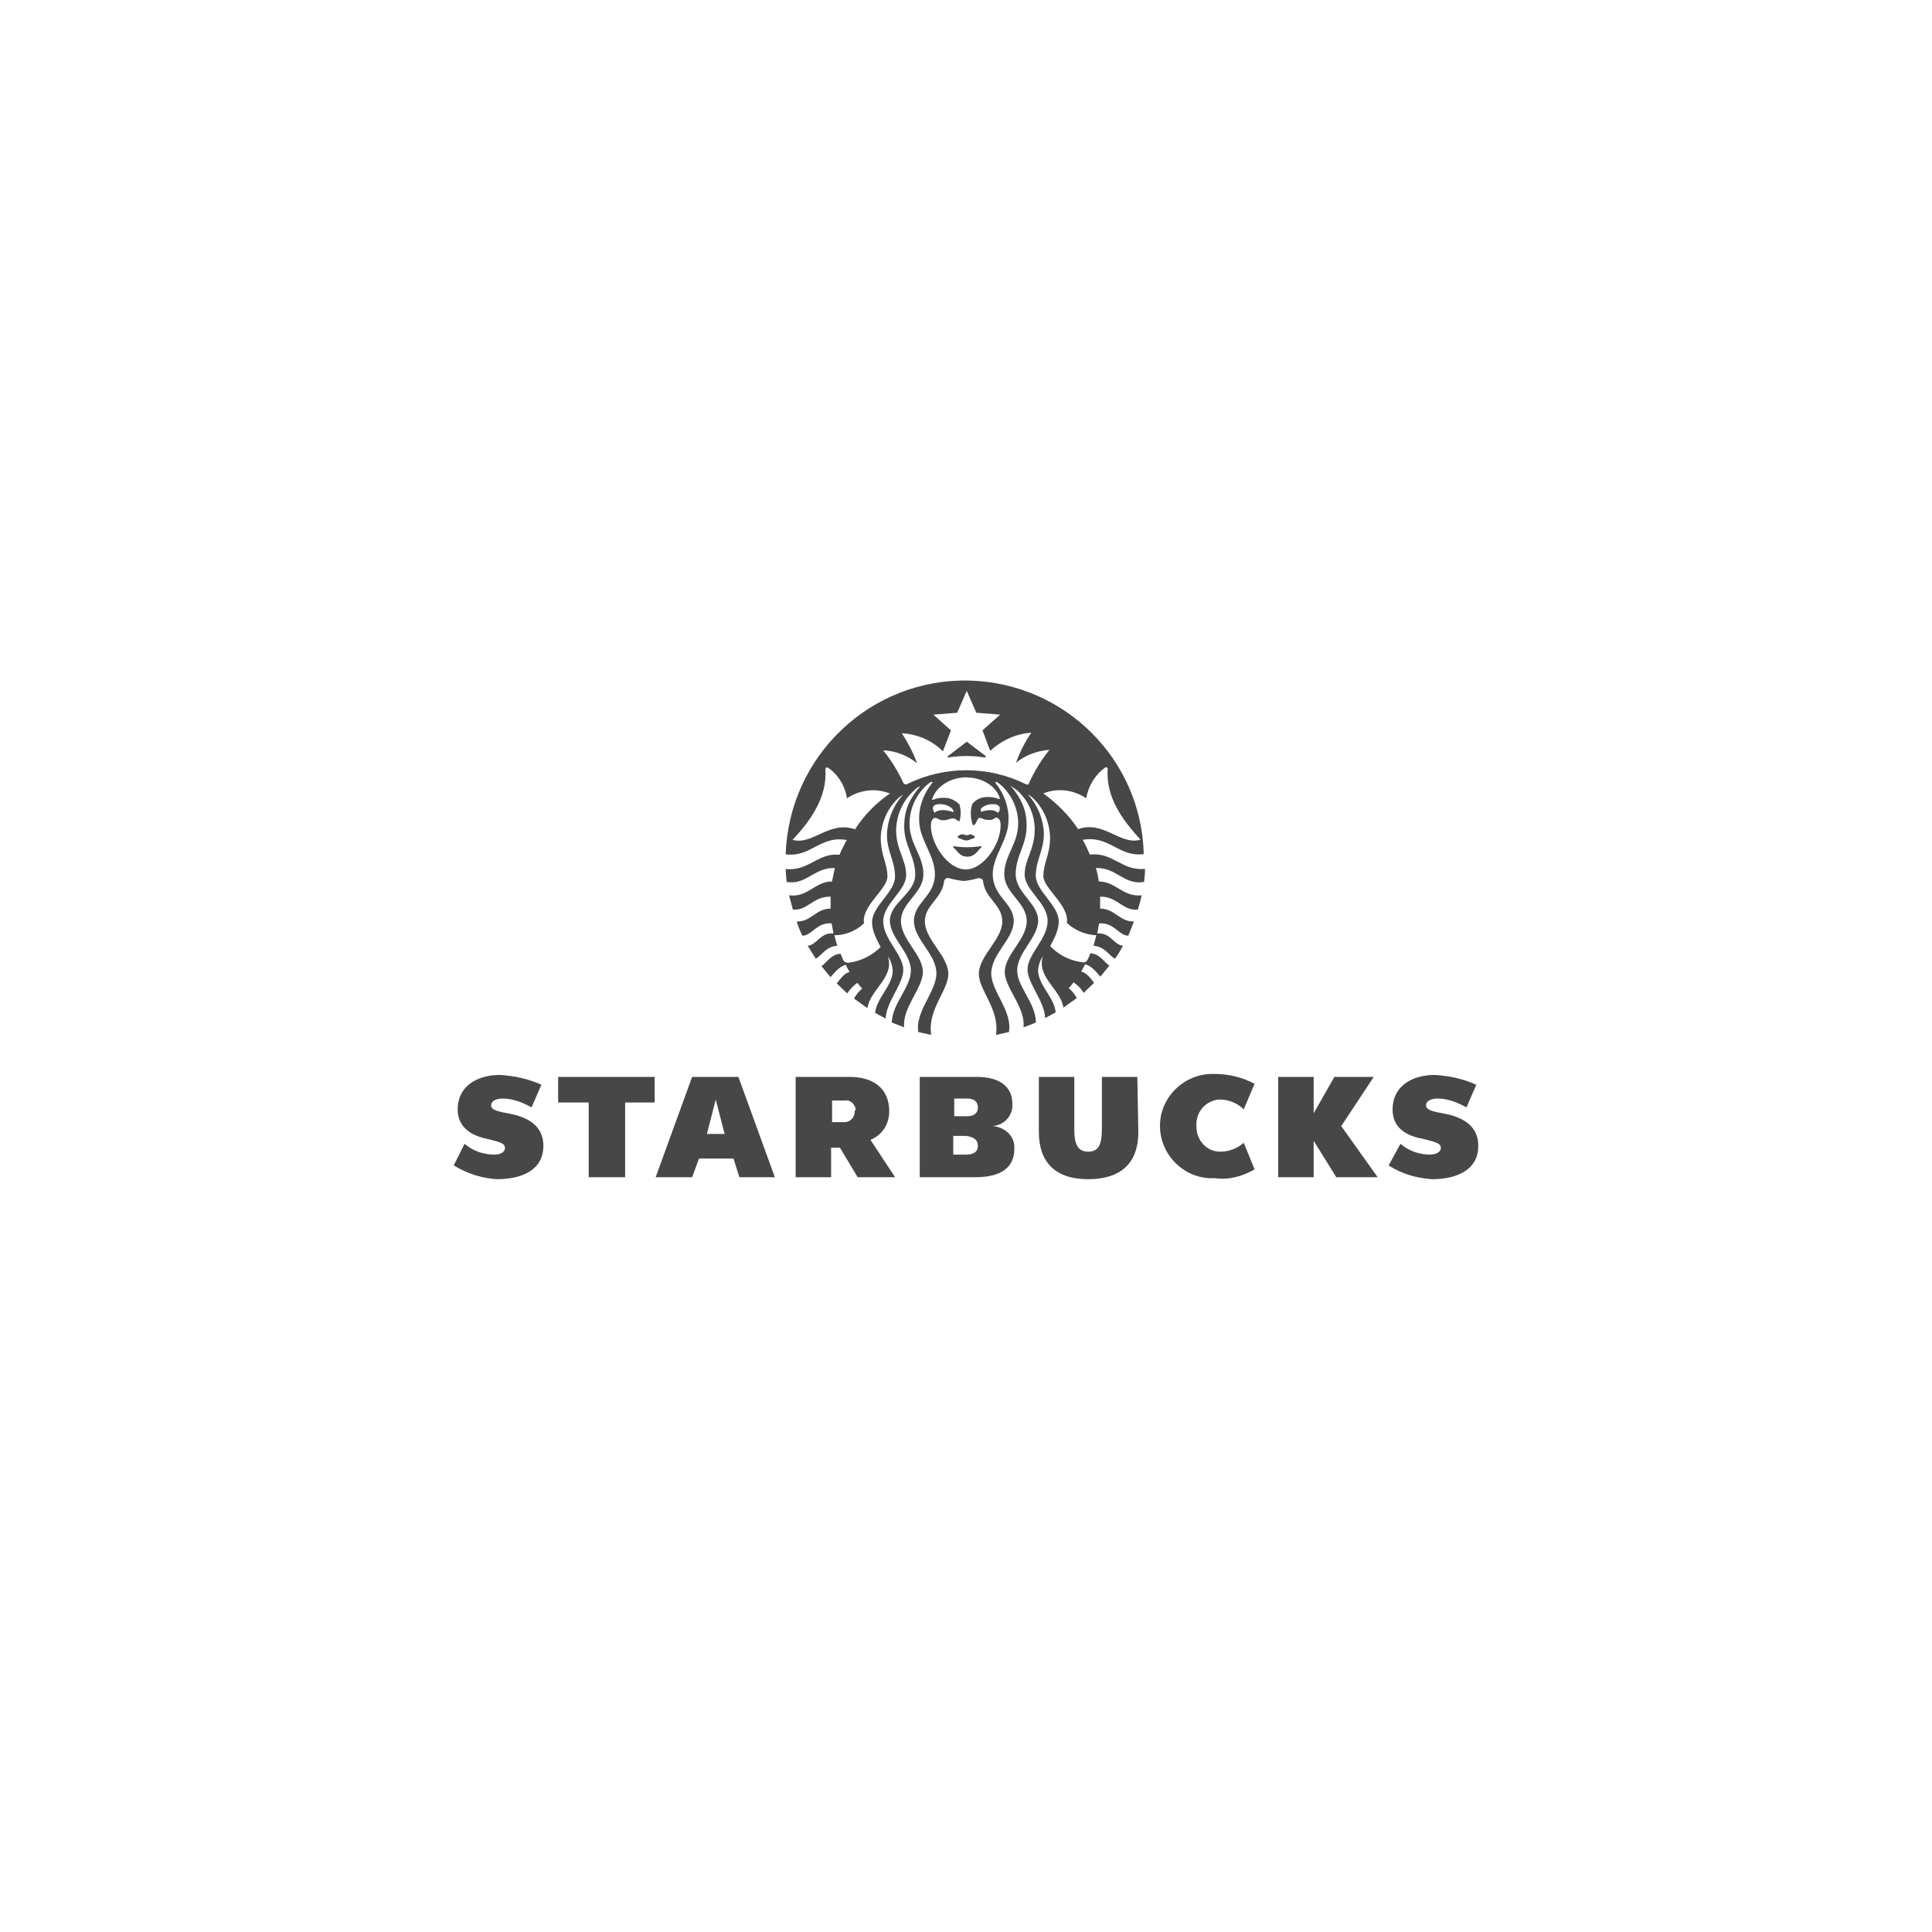 <svg width="264" height="264" viewBox="0 0 264 264" fill="none" xmlns="http://www.w3.org/2000/svg">
<rect width="264" height="264" fill="white"/>
<g clip-path="url(#clip0_2308_3900)">
<path opacity="0.8" d="M155.549 154.682C155.549 158.983 153.126 161.133 148.684 161.133C144.242 161.133 141.954 158.848 141.954 154.682V147.155H146.8V154.413C146.8 156.429 147.338 157.37 148.684 157.37C150.03 157.37 150.568 156.563 150.568 154.278V147.155H155.414L155.549 154.682ZM89.459 147.155V150.649H85.421V160.865H80.441V150.649H76.268V147.155H89.459ZM97.804 150.246L96.593 154.95H99.016L97.804 150.246ZM101.035 160.865L100.227 158.311H95.516L94.574 160.865H89.594L94.574 147.155H100.9L105.88 160.865H101.035ZM171.432 159.789L169.951 156.16C169.009 156.967 167.932 157.37 166.721 157.37C164.836 157.37 163.49 155.757 163.49 154.01V153.875C163.356 152.128 164.567 150.515 166.451 150.246H166.721C167.932 150.246 169.144 150.784 169.951 151.59L171.432 148.095C169.682 147.155 167.798 146.751 165.913 146.751C162.01 146.617 158.645 149.708 158.51 153.606C158.375 157.504 161.471 160.865 165.375 160.999H166.048C167.932 161.268 169.817 160.73 171.432 159.789ZM187.719 147.155L183.277 153.875L188.257 160.865H182.604L179.508 155.891V160.865H174.662V147.155H179.508V152.128L182.335 147.155H187.719ZM67.922 161.133C71.018 161.133 74.249 160.058 74.249 156.563C74.249 153.472 71.557 152.531 69.403 152.128C67.788 151.859 67.115 151.59 67.115 151.052C67.115 150.246 68.192 150.112 68.73 150.112C70.076 150.112 71.422 150.649 72.634 151.321L73.98 148.23C72.23 147.423 70.345 147.02 68.326 146.886C65.096 146.886 62.538 148.499 62.538 151.59C62.538 154.144 64.557 155.219 66.576 155.622C68.057 156.026 68.999 156.16 68.999 156.832C68.999 157.504 68.326 157.773 67.519 157.773C66.038 157.773 64.557 157.235 63.481 156.295L62 159.252C64.019 160.461 65.903 160.999 67.922 161.133ZM195.674 161.133C198.77 161.133 202 160.058 202 156.563C202 153.472 199.308 152.531 197.154 152.128C195.539 151.859 194.866 151.59 194.866 151.052C194.866 150.246 195.943 150.112 196.481 150.112C197.827 150.112 199.173 150.649 200.385 151.321L201.731 148.23C199.981 147.423 198.097 147.02 196.077 146.886C192.847 146.886 190.29 148.499 190.29 151.59C190.29 154.144 192.174 155.219 194.462 155.622C195.943 156.026 196.885 156.16 196.885 156.832C196.885 157.504 196.077 157.773 195.404 157.773C193.924 157.773 192.443 157.235 191.366 156.295L189.751 159.252C191.636 160.461 193.655 160.999 195.674 161.133ZM118.95 155.757C120.566 155.085 121.508 153.606 121.508 151.859C121.508 148.633 119.219 147.155 116.124 147.155H108.721V160.865H113.566V156.832H114.778L117.2 160.865H122.315L118.95 155.757ZM116.797 151.859C116.797 152.665 116.258 153.203 115.585 153.337H113.701V150.38H115.451C116.124 150.246 116.797 150.784 116.931 151.59C116.842 151.68 116.797 151.769 116.797 151.859ZM135.641 153.875C137.256 153.741 138.468 152.397 138.333 150.784C138.333 148.499 136.583 147.155 133.487 147.155H125.68V160.865H133.218C136.852 160.865 138.602 159.52 138.602 156.967C138.737 155.354 137.391 154.01 135.641 153.875ZM130.392 150.112H132.141C133.084 150.112 133.622 150.515 133.622 151.321C133.622 152.128 133.084 152.531 132.141 152.531H130.392V150.112ZM133.622 156.563C133.622 157.37 133.084 157.773 132.007 157.773H130.257V155.219H132.007C133.084 155.354 133.622 155.757 133.622 156.563Z" fill="#191919"/>
<path opacity="0.8" d="M134.51 103.497C132.882 103.242 131.253 103.242 129.624 103.497C129.49 103.497 129.422 103.43 129.557 103.296L132.115 101.347L134.672 103.296C134.739 103.43 134.672 103.497 134.537 103.497M130.365 115.621C130.365 115.621 130.23 115.689 130.23 115.756C130.755 116.146 131.078 117.06 132.182 117.06C133.286 117.06 133.622 116.146 134.134 115.756C134.134 115.689 134.066 115.621 133.999 115.621C132.761 115.823 131.522 115.823 130.351 115.621M132.115 114.129C131.791 114.129 131.724 113.995 131.522 113.995C131.267 113.995 131.065 114.129 130.863 114.318C130.863 114.385 130.93 114.452 130.93 114.519C131.388 114.586 131.59 114.842 132.034 114.842C132.478 114.842 132.747 114.586 133.137 114.519C133.205 114.452 133.205 114.385 133.205 114.318C133.003 114.116 132.814 114.062 132.545 113.995C132.478 113.995 132.411 114.129 132.088 114.129M156.464 118.753C156.464 119.345 156.397 119.923 156.329 120.514C153.584 120.971 152.547 118.498 149.747 118.619C149.936 119.21 150.07 119.829 150.138 120.447C152.493 120.447 153.395 122.597 156.006 122.342C155.872 123.001 155.683 123.646 155.481 124.291C153.395 124.493 152.682 122.463 150.326 122.53V124.157C152.345 124.157 153.005 125.985 154.957 125.917L154.176 127.866C152.803 127.799 152.278 126.038 150.192 126.173L149.936 127.544C151.766 127.409 152.157 129.103 153.462 129.237C153.139 129.829 152.749 130.474 152.359 130.998C151.578 130.608 150.918 129.305 149.424 129.237L149.815 127.799C148.321 127.732 146.88 127.141 145.777 126.106C146.167 123.753 142.573 121.401 142.573 119.721C142.573 117.893 143.488 116.858 143.488 114.385C143.421 112.436 142.64 110.541 141.267 109.17C141.012 108.914 140.729 108.699 140.419 108.511C141.779 109.99 142.573 111.912 142.64 113.914C142.64 116.267 141.537 117.503 141.537 119.64C141.537 121.777 144.673 123.686 144.673 125.89C144.673 126.737 144.417 127.651 143.502 129.278C144.673 130.514 146.248 131.294 147.944 131.495C148.267 131.563 148.536 131.361 148.657 131.038C148.792 130.783 148.913 130.514 148.98 130.259C150.286 130.326 150.878 131.495 151.591 131.952L150.353 133.458C149.895 132.934 149.249 132.02 148.267 131.764C148.078 132.087 147.944 132.423 147.742 132.745C148.523 132.947 149.115 133.794 149.505 134.305L148.065 135.676C147.742 135.084 147.284 134.627 146.692 134.237C146.504 134.493 146.302 134.762 146.032 135.017C146.49 135.407 146.88 135.864 147.136 136.388L145.306 137.692C144.982 135.219 141.591 133.525 142.506 130.649C142.115 131.24 141.914 131.885 141.846 132.544C141.846 134.627 144.067 136.254 144.256 138.337L142.815 139.117C142.748 136.832 140.406 134.358 140.406 132.477C140.406 130.393 143.152 128.31 143.152 125.837C143.152 123.364 140.016 121.657 140.016 119.519C140.016 117.382 141.389 116.132 141.389 113.336C141.389 111.266 140.473 109.291 138.912 107.933L138.064 107.342C139.504 109.035 140.285 110.541 140.285 112.879C140.285 115.487 138.791 116.925 138.791 119.466C138.791 122.006 141.86 123.444 141.86 125.783C141.86 128.122 138.993 130.151 138.993 132.625C138.993 134.842 141.55 137.06 141.55 139.721C140.998 139.963 140.433 140.178 139.854 140.38C140.177 137.705 137.297 134.977 137.297 132.826C137.297 130.42 140.298 128.391 140.298 125.85C140.298 123.31 137.229 122.073 137.229 119.466C137.229 116.858 139.127 115.366 139.127 112.49C139.114 110.326 138.104 108.283 136.381 106.952L136.247 106.885C136.112 106.75 135.991 106.885 136.045 107.019C137.216 108.457 137.875 110.272 137.808 112.1C137.808 114.775 135.655 116.925 135.655 119.466C135.655 122.53 138.522 123.377 138.522 125.85C138.522 128.323 135.453 130.34 135.453 133.014C135.453 135.487 138.387 138.162 137.862 141.025L136.099 141.415C136.624 137.893 133.757 135.353 133.757 133.082C133.757 130.608 136.96 128.377 136.96 125.917C136.96 123.632 134.672 122.853 134.349 120.514C134.349 120.191 134.093 119.99 133.757 119.99H133.689C133.03 120.191 132.357 120.326 131.67 120.38C130.984 120.312 130.311 120.178 129.651 119.99C129.328 119.923 129.059 120.124 128.992 120.447V120.514C128.669 122.866 126.38 123.646 126.38 125.917C126.38 128.391 129.584 130.622 129.584 133.082C129.584 135.367 126.717 137.907 127.242 141.415L125.479 141.025C125.021 138.229 127.955 135.487 127.955 133.014C127.955 130.34 124.886 128.391 124.886 125.85C124.886 123.31 127.753 122.463 127.753 119.466C127.753 116.858 125.6 114.707 125.6 112.1C125.532 110.272 126.192 108.457 127.363 107.019C127.498 106.885 127.363 106.764 127.161 106.885L127.027 106.952C125.317 108.283 124.308 110.326 124.281 112.49C124.281 115.42 126.179 116.858 126.179 119.466C126.179 122.073 123.11 123.31 123.11 125.85C123.11 128.391 126.111 130.474 126.111 132.826C126.111 134.977 123.244 137.772 123.554 140.38L121.858 139.721C121.925 137.114 124.469 134.896 124.469 132.625C124.469 130.151 121.602 128.189 121.602 125.783C121.602 123.377 125.061 122.073 125.061 119.533C125.061 116.992 123.554 115.554 123.554 112.947C123.554 110.594 124.334 109.102 125.775 107.409C125.452 107.543 125.182 107.731 124.927 108C123.365 109.371 122.517 111.32 122.45 113.404C122.45 116.146 123.823 117.449 123.823 119.587C123.823 121.724 120.687 123.498 120.687 125.904C120.687 128.31 123.433 130.46 123.433 132.544C123.433 134.439 121.091 136.912 121.023 139.184L119.583 138.404C119.785 136.321 121.992 134.694 121.992 132.611C121.925 131.952 121.737 131.24 121.333 130.716C122.248 133.579 118.856 135.272 118.533 137.759L116.703 136.455C116.958 135.931 117.362 135.474 117.806 135.084C117.604 134.829 117.349 134.56 117.147 134.305C116.622 134.694 116.164 135.151 115.774 135.743L114.334 134.372C114.791 133.848 115.316 133.001 116.097 132.813C115.895 132.49 115.706 132.154 115.572 131.832C114.657 132.087 114.01 132.934 113.486 133.525L112.247 132.02C112.961 131.563 113.553 130.393 114.858 130.326C114.993 130.581 115.06 130.85 115.182 131.106C115.316 131.428 115.572 131.563 115.895 131.563C117.591 131.361 119.152 130.581 120.337 129.412C119.421 127.718 119.166 126.858 119.166 126.025C119.166 123.807 122.302 121.925 122.302 119.775C122.302 117.624 121.198 116.388 121.198 114.049C121.266 112.033 122.046 110.07 123.419 108.578C123.11 108.753 122.827 108.981 122.571 109.237C121.198 110.608 120.418 112.49 120.35 114.452C120.35 116.925 121.266 117.974 121.266 119.788C121.266 121.482 117.672 123.834 118.062 126.173C116.958 127.221 115.505 127.799 114.01 127.799L114.401 129.237C112.893 129.305 112.247 130.608 111.466 130.998L110.363 129.237C111.668 129.103 112.059 127.409 113.889 127.544L113.634 126.173C111.547 126.038 111.022 127.799 109.649 127.866C109.326 127.208 109.057 126.563 108.869 125.917C110.82 125.985 111.48 124.157 113.499 124.157V122.53C111.09 122.463 110.363 124.479 108.344 124.291L107.819 122.342C110.43 122.665 111.345 120.447 113.687 120.447L114.078 118.619C111.278 118.484 110.228 120.971 107.482 120.514L107.348 118.753C110.551 119.076 111.79 116.468 114.724 116.804C114.98 116.092 115.383 115.433 115.706 114.788C112.059 114.129 110.82 117.194 107.361 116.737C107.819 103.242 119.045 92.624 132.545 93C145.534 93.39 155.966 103.753 156.289 116.71C152.897 117.167 151.578 114.103 147.944 114.761C148.334 115.42 148.603 116.065 148.926 116.777C152.063 116.388 153.301 119.062 156.491 118.726M121.602 108.43C119.65 107.651 117.497 107.906 115.733 109.089C115.478 107.395 114.562 105.89 113.176 104.922C113.109 104.855 112.92 104.855 112.853 104.922C112.786 104.989 112.786 105.057 112.786 105.124C113.041 108.766 110.955 111.965 108.29 114.761C111.036 115.541 113.311 112.086 116.837 113.323C118.075 111.374 119.704 109.734 121.602 108.43ZM132.101 106.213C129.813 106.213 127.928 107.516 127.39 109.143C127.323 109.277 127.39 109.344 127.525 109.277C127.982 109.076 128.44 109.022 128.898 109.022C129.746 108.955 130.526 109.344 131.118 109.936C131.32 110.715 131.32 111.495 131.118 112.221C130.728 112.154 130.593 111.831 130.203 111.831C129.813 111.831 129.544 112.086 128.898 112.086C128.251 112.086 128.184 111.764 127.794 111.764C127.403 111.764 127.202 112.288 127.202 112.812C127.202 115.366 129.544 118.807 131.966 118.807C134.389 118.807 136.731 115.353 136.731 112.812C136.731 112.221 136.597 111.764 136.072 111.71C135.749 111.965 135.412 112.1 135.022 112.033C134.362 112.033 134.241 111.777 133.851 111.777C133.461 111.777 133.461 112.758 132.936 112.758C132.613 111.844 132.545 110.809 132.868 109.828C133.461 109.17 134.241 108.847 135.089 108.914C135.547 108.914 136.005 108.981 136.462 109.17C136.597 109.237 136.664 109.17 136.597 109.035C136.206 107.543 134.309 106.239 132.101 106.239M135.628 109.882C135.035 109.882 134.457 110.084 134.066 110.473C133.999 110.608 133.999 110.729 134.066 110.93C135.049 110.608 135.897 110.608 136.354 111.065C136.556 110.93 136.61 110.675 136.61 110.473C136.61 110.084 136.287 109.882 135.628 109.882ZM127.74 111.051C128.198 110.594 129.247 110.594 130.297 110.984C130.365 110.46 129.449 109.882 128.467 109.882C127.807 109.882 127.484 110.084 127.484 110.406C127.484 110.662 127.551 110.93 127.74 111.065M143.394 102.463C141.698 102.597 140.137 103.175 138.831 104.223C139.356 102.785 140.07 101.36 140.918 100.124C138.831 100.258 136.866 101.172 135.305 102.597L134.255 99.801L136.664 97.651L133.407 97.395L132.101 94.398L130.795 97.395L127.538 97.651L129.947 99.801L128.844 102.664C127.336 101.172 125.384 100.325 123.231 100.191C124.079 101.495 124.792 102.866 125.317 104.291C124.011 103.242 122.383 102.597 120.687 102.53C121.79 103.901 122.706 105.393 123.433 106.965C123.5 107.1 123.688 107.221 123.823 107.167H123.89C129.046 104.613 135.049 104.613 140.204 107.167C140.339 107.234 140.527 107.234 140.594 107.1V107.033C141.375 105.339 142.29 103.834 143.394 102.476M147.311 113.296C150.838 112.06 153.112 115.581 155.858 114.734C153.247 111.939 151.093 108.807 151.363 105.097C151.363 104.963 151.295 104.842 151.174 104.842C151.107 104.842 151.04 104.842 150.986 104.909C149.613 105.89 148.698 107.463 148.428 109.076C146.665 107.906 144.511 107.637 142.56 108.417C144.458 109.788 146.086 111.414 147.325 113.31" fill="#191919"/>
</g>
<defs>
<clipPath id="clip0_2308_3900">
<rect width="140" height="68.133" fill="white" transform="translate(62 93)"/>
</clipPath>
</defs>
</svg>
